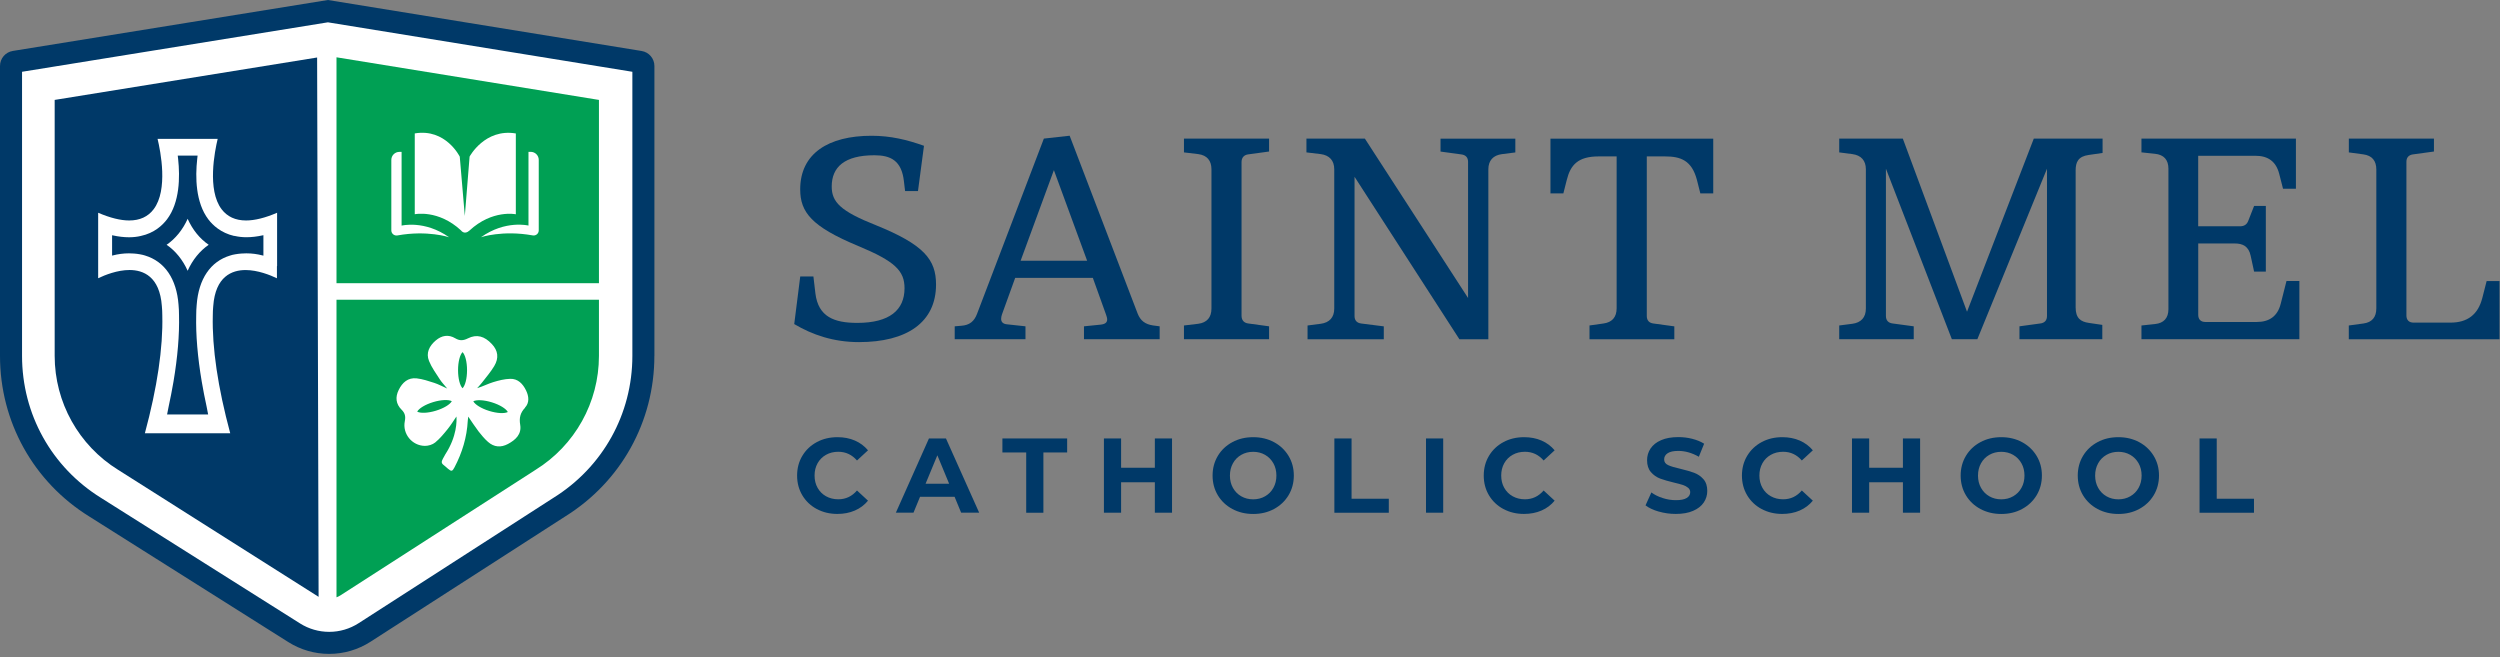 <svg width="1008" height="265" viewBox="0 0 1008 265" fill="none" xmlns="http://www.w3.org/2000/svg">
<rect x="0" y="0" width="1008" height="265" fill="#808080" stroke="none"/>
<path d="M4.267 24.907L5.872 159.668L29.76 200.048L131.007 260.739L243.308 193.358L259.351 150.042L258.292 24.907L131.007 4.051L4.267 24.907Z" fill="white"/>
<path d="M263.859 143.489V26.631C263.859 23.599 261.677 21.032 258.677 20.551L132.21 0L5.182 20.535C2.182 21.016 0 23.583 0 26.615V143.489C0 170.056 13.46 194.281 36.017 208.27L116.248 258.886C121.189 261.998 126.884 263.651 132.708 263.651C138.644 263.651 144.419 261.95 149.408 258.741L227.859 208.254C250.399 194.233 263.843 170.024 263.843 143.489H263.859ZM144.612 251.265C141.05 253.56 136.943 254.763 132.724 254.763C128.569 254.763 124.51 253.592 120.996 251.378L40.733 200.746C20.792 188.377 8.888 166.976 8.888 143.489V28.942L132.21 9L254.971 28.942V143.489C254.971 166.927 243.067 188.345 223.11 200.746L144.612 251.265Z" fill="#003968"/>
<path d="M174.66 162.127C171.435 163.106 168.917 164.662 168.211 165.977C169.542 166.683 172.494 166.587 175.719 165.608C178.943 164.63 181.462 163.074 182.168 161.758C180.837 161.052 177.885 161.148 174.66 162.127Z" fill="#00A054"/>
<path d="M184.687 149.26C184.687 152.629 185.441 155.485 186.5 156.544C187.558 155.485 188.312 152.629 188.312 149.26C188.312 145.891 187.558 143.035 186.5 141.977C185.441 143.035 184.687 145.891 184.687 149.26Z" fill="#00A054"/>
<path d="M135.675 120.836V240.838C136.221 240.629 136.75 240.388 137.247 240.067L215.89 189.468C231.805 179.617 241.495 162.227 241.495 143.505V120.852H135.675V120.836ZM211.719 164.377C209.746 166.478 209.28 168.5 209.746 171.291C210.371 175.077 207.901 177.355 204.82 179.008C201.965 180.532 199.173 180.323 196.751 178.158C195.355 176.922 194.12 175.462 192.981 173.986C191.553 172.125 190.301 170.152 188.793 167.97C188.697 168.74 188.617 169.206 188.601 169.655C188.248 176.313 186.355 182.537 183.259 188.425C182.376 190.11 182.039 190.174 180.628 189.003C180.05 188.521 179.521 187.976 178.911 187.527C177.868 186.757 177.964 186.083 178.574 184.96C178.895 184.398 179.2 183.821 179.521 183.243C179.521 183.243 179.521 183.243 179.521 183.227C184.301 175.912 184.173 169.607 184.029 167.938C182.874 169.655 181.783 171.419 180.483 173.024C178.943 174.933 177.339 176.874 175.462 178.414C174.403 179.281 172.702 179.794 171.307 179.778C166.109 179.714 162.194 174.885 163.221 169.815C163.606 167.922 163.301 166.558 161.937 165.211C159.579 162.885 159.322 160.109 160.766 157.205C162.226 154.237 164.504 152.168 167.986 152.553C170.408 152.826 172.782 153.628 175.109 154.382C176.745 154.911 178.285 155.762 180.323 156.66C179.119 155.184 178.125 154.173 177.371 153.018C175.815 150.596 174.066 148.205 172.991 145.574C171.643 142.285 173.119 139.462 175.686 137.28C178.093 135.227 180.82 134.745 183.595 136.414C185.376 137.473 186.852 137.344 188.665 136.43C192.211 134.649 195.339 135.515 198.339 138.74C200.794 141.371 201.243 144.307 199.269 147.612C197.874 149.954 196.061 152.04 194.392 154.205C193.767 155.008 193.061 155.745 192.387 156.516C194.665 155.81 196.687 154.751 198.82 154.093C201.05 153.403 203.393 152.81 205.703 152.745C208.831 152.649 210.804 154.751 212.104 157.414C213.259 159.788 213.532 162.403 211.655 164.377H211.719Z" fill="#00A054"/>
<path d="M198.34 162.227C195.116 161.233 192.164 161.104 190.832 161.794C191.538 163.126 194.041 164.698 197.249 165.692C200.458 166.687 203.426 166.815 204.757 166.126C204.051 164.794 201.549 163.222 198.34 162.227Z" fill="#00A054"/>
<path d="M135.676 23.104V114.18H241.495V40.286L135.676 23.104ZM160.238 94.928C158.97 95.153 157.783 94.19 157.783 92.907V64.478C157.783 62.682 159.243 61.238 161.024 61.238H161.922V90.965C161.922 90.965 171.211 88.655 181.077 95.666C181.077 95.666 172.43 92.73 160.238 94.928ZM185.922 92.939C176.714 84.372 167.232 86.377 167.232 86.377V53.794C179.746 51.676 185.377 63.163 185.377 63.163L187.414 87.083L189.34 63.131C189.34 63.131 195.468 51.692 207.982 53.81V86.393C207.982 86.393 198.516 84.404 189.291 92.955C187.254 94.832 185.922 92.955 185.922 92.955V92.939ZM217.222 92.891C217.222 94.19 216.051 95.153 214.768 94.912C202.575 92.714 193.928 95.65 193.928 95.65C203.794 88.623 213.083 90.949 213.083 90.949V61.222H213.982C215.778 61.222 217.222 62.682 217.222 64.462V92.891Z" fill="#00A054"/>
<path d="M94.415 95.137C89.073 93.902 85.784 90.806 83.987 88.431C78.853 81.629 78.709 71.474 79.511 64.158L79.672 62.73H71.666L71.827 64.142C72.613 71.458 72.484 81.613 67.351 88.415C65.522 90.838 62.185 93.982 56.778 95.137C55.302 95.49 53.698 95.667 52.03 95.667C49.992 95.667 47.778 95.41 45.436 94.897L45.195 94.849V103.063L45.452 102.998C47.618 102.437 49.816 102.148 51.998 102.148C52.655 102.148 53.329 102.18 54.019 102.228C54.853 102.292 55.655 102.389 56.425 102.533C57.276 102.678 57.965 102.854 58.447 103.014C66.42 105.405 71.217 112.464 71.987 122.892C72.115 124.255 72.18 125.667 72.18 127.127C72.372 135.004 71.618 143.972 69.966 153.774L69.934 153.967C69.356 157.336 68.714 160.609 67.992 163.946L67.367 167.122H83.923L83.314 163.978C82.576 160.593 81.918 157.224 81.356 153.935C79.672 143.972 78.918 135.02 79.11 127.159C79.11 125.699 79.174 124.271 79.303 122.924C80.073 112.48 84.87 105.405 92.795 103.03C93.324 102.838 93.998 102.678 94.848 102.533C95.667 102.389 96.469 102.292 97.287 102.228C97.993 102.18 98.667 102.148 99.324 102.148C101.522 102.148 103.752 102.437 105.95 103.014L106.207 103.079V94.832L105.966 94.881C103.624 95.394 101.394 95.651 99.373 95.651C97.704 95.651 96.116 95.474 94.672 95.137L94.447 95.105L94.415 95.137ZM75.661 109.175C73.688 104.763 70.752 101.137 67.174 98.699C70.736 96.26 73.688 92.635 75.661 88.223C77.634 92.635 80.57 96.26 84.148 98.699C80.586 101.137 77.634 104.763 75.661 109.175Z" fill="#003968"/>
<path d="M127.864 23.182L22.044 40.283V143.488C22.044 162.21 31.734 179.601 47.649 189.451L128.457 240.644L127.864 23.182ZM111.741 107.183L111.66 107.375V112.204C108.949 110.905 103.928 108.883 99.019 108.883C93.548 108.883 86.826 111.418 85.975 123.466C85.863 124.654 85.799 125.921 85.799 127.236C85.478 140.231 87.837 156.194 92.826 174.692H58.414C63.403 156.194 65.761 140.215 65.441 127.204C65.441 125.905 65.376 124.638 65.264 123.45C64.414 111.402 57.692 108.867 52.221 108.867C47.296 108.867 42.291 110.889 39.579 112.188V85.781C44.392 87.851 48.611 88.894 52.093 88.894C56.376 88.894 59.697 87.37 61.959 84.354C67.847 76.573 64.735 60.995 63.531 55.99H87.772C86.569 60.995 83.457 76.573 89.345 84.354C91.623 87.37 94.944 88.894 99.211 88.894C102.708 88.894 106.912 87.851 111.725 85.781V107.167L111.741 107.183Z" fill="#003968"/>
<path d="M329.332 205.243C326.861 203.912 324.92 202.083 323.508 199.724C322.097 197.366 321.391 194.719 321.391 191.751C321.391 188.783 322.097 186.12 323.508 183.778C324.92 181.419 326.861 179.59 329.332 178.259C331.803 176.927 334.578 176.27 337.658 176.27C340.257 176.27 342.599 176.719 344.701 177.633C346.803 178.548 348.551 179.863 349.979 181.564L345.535 185.671C343.514 183.328 340.995 182.157 338.011 182.157C336.15 182.157 334.498 182.558 333.054 183.377C331.594 184.195 330.471 185.318 329.653 186.778C328.835 188.238 328.433 189.89 328.433 191.735C328.433 193.58 328.835 195.248 329.653 196.692C330.471 198.152 331.594 199.275 333.054 200.093C334.514 200.912 336.166 201.313 338.011 201.313C341.011 201.313 343.514 200.125 345.535 197.767L349.979 201.874C348.551 203.607 346.787 204.938 344.669 205.853C342.551 206.767 340.209 207.216 337.61 207.216C334.562 207.216 331.803 206.559 329.332 205.227V205.243Z" fill="#003968"/>
<path d="M384.872 200.304H370.963L368.316 206.721H361.208L374.556 176.785H381.407L394.803 206.721H387.535L384.888 200.304H384.872ZM382.69 195.042L377.941 183.571L373.193 195.042H382.69Z" fill="#003968"/>
<path d="M413.749 182.432H404.171V176.785H430.273V182.432H420.696V206.737H413.765V182.432H413.749Z" fill="#003968"/>
<path d="M472.563 176.785V206.721H465.633V194.448H452.028V206.721H445.098V176.785H452.028V188.593H465.633V176.785H472.563Z" fill="#003968"/>
<path d="M496.885 205.227C494.382 203.88 492.441 202.035 491.029 199.692C489.617 197.35 488.911 194.687 488.911 191.751C488.911 188.815 489.617 186.168 491.029 183.81C492.441 181.451 494.398 179.606 496.885 178.275C499.371 176.927 502.179 176.27 505.291 176.27C508.404 176.27 511.195 176.943 513.682 178.275C516.168 179.606 518.11 181.467 519.537 183.81C520.965 186.168 521.671 188.815 521.671 191.751C521.671 194.687 520.949 197.334 519.537 199.692C518.11 202.051 516.152 203.896 513.682 205.227C511.195 206.575 508.404 207.233 505.291 207.233C502.179 207.233 499.387 206.559 496.885 205.227ZM510.072 200.109C511.5 199.291 512.623 198.168 513.425 196.708C514.243 195.248 514.644 193.596 514.644 191.751C514.644 189.906 514.243 188.238 513.425 186.794C512.607 185.35 511.5 184.211 510.072 183.393C508.644 182.574 507.056 182.173 505.275 182.173C503.494 182.173 501.906 182.574 500.478 183.393C499.051 184.211 497.928 185.334 497.125 186.794C496.307 188.254 495.906 189.906 495.906 191.751C495.906 193.596 496.307 195.264 497.125 196.708C497.944 198.168 499.051 199.291 500.478 200.109C501.906 200.928 503.494 201.329 505.275 201.329C507.056 201.329 508.644 200.928 510.072 200.109Z" fill="#003968"/>
<path d="M538.019 176.785H544.95V201.09H559.966V206.737H538.019V176.801V176.785Z" fill="#003968"/>
<path d="M574.967 176.785H581.898V206.721H574.967V176.785Z" fill="#003968"/>
<path d="M606.186 205.243C603.715 203.912 601.774 202.083 600.362 199.724C598.951 197.366 598.245 194.719 598.245 191.751C598.245 188.783 598.951 186.12 600.362 183.778C601.774 181.419 603.715 179.59 606.186 178.259C608.657 176.927 611.432 176.27 614.512 176.27C617.111 176.27 619.453 176.719 621.555 177.633C623.657 178.548 625.405 179.863 626.833 181.564L622.389 185.671C620.368 183.328 617.849 182.157 614.865 182.157C613.004 182.157 611.352 182.558 609.908 183.377C608.448 184.195 607.325 185.318 606.507 186.778C605.689 188.238 605.288 189.89 605.288 191.735C605.288 193.58 605.689 195.248 606.507 196.692C607.325 198.152 608.448 199.275 609.908 200.093C611.368 200.912 613.02 201.313 614.865 201.313C617.865 201.313 620.368 200.125 622.389 197.767L626.833 201.874C625.405 203.607 623.641 204.938 621.523 205.853C619.405 206.767 617.063 207.216 614.464 207.216C611.416 207.216 608.657 206.559 606.186 205.227V205.243Z" fill="#003968"/>
<path d="M668.801 206.271C666.587 205.629 664.822 204.795 663.475 203.768L665.833 198.554C667.116 199.501 668.64 200.255 670.405 200.816C672.17 201.394 673.935 201.666 675.715 201.666C677.689 201.666 679.133 201.378 680.079 200.784C681.026 200.207 681.491 199.42 681.491 198.458C681.491 197.752 681.218 197.158 680.657 196.677C680.095 196.212 679.389 195.827 678.523 195.538C677.657 195.249 676.469 194.944 674.993 194.591C672.715 194.046 670.838 193.501 669.394 192.971C667.935 192.426 666.699 191.559 665.656 190.356C664.614 189.153 664.1 187.565 664.1 185.559C664.1 183.827 664.566 182.238 665.512 180.827C666.459 179.415 667.87 178.292 669.763 177.474C671.657 176.639 673.983 176.238 676.71 176.238C678.619 176.238 680.496 176.463 682.309 176.928C684.122 177.393 685.726 178.035 687.106 178.901L684.972 184.164C682.213 182.591 679.437 181.805 676.678 181.805C674.737 181.805 673.309 182.126 672.378 182.752C671.448 183.377 670.983 184.212 670.983 185.238C670.983 186.265 671.512 187.035 672.587 187.533C673.662 188.03 675.282 188.527 677.48 189.009C679.758 189.554 681.635 190.099 683.079 190.629C684.539 191.174 685.774 192.025 686.817 193.196C687.86 194.367 688.373 195.955 688.373 197.944C688.373 199.661 687.892 201.217 686.946 202.629C685.983 204.041 684.555 205.164 682.646 205.982C680.737 206.816 678.411 207.217 675.667 207.217C673.293 207.217 671.015 206.896 668.801 206.255V206.271Z" fill="#003968"/>
<path d="M710.289 205.243C707.818 203.912 705.877 202.083 704.465 199.724C703.054 197.366 702.348 194.719 702.348 191.751C702.348 188.783 703.054 186.12 704.465 183.778C705.877 181.435 707.818 179.59 710.289 178.259C712.76 176.927 715.535 176.27 718.615 176.27C721.214 176.27 723.556 176.719 725.658 177.633C727.76 178.548 729.508 179.863 730.936 181.564L726.492 185.671C724.471 183.328 721.952 182.157 718.968 182.157C717.107 182.157 715.455 182.558 714.011 183.377C712.551 184.195 711.428 185.318 710.61 186.778C709.792 188.238 709.391 189.89 709.391 191.735C709.391 193.58 709.792 195.248 710.61 196.692C711.428 198.152 712.551 199.275 714.011 200.093C715.471 200.912 717.123 201.313 718.968 201.313C721.968 201.313 724.471 200.125 726.492 197.767L730.936 201.874C729.508 203.607 727.744 204.938 725.626 205.853C723.508 206.767 721.166 207.216 718.567 207.216C715.519 207.216 712.76 206.559 710.289 205.227V205.243Z" fill="#003968"/>
<path d="M774.187 176.785V206.721H767.257V194.448H753.652V206.721H746.722V176.785H753.652V188.593H767.257V176.785H774.187Z" fill="#003968"/>
<path d="M798.509 205.227C796.006 203.88 794.065 202.035 792.653 199.692C791.241 197.334 790.536 194.687 790.536 191.751C790.536 188.815 791.241 186.168 792.653 183.81C794.065 181.451 796.022 179.606 798.509 178.275C800.996 176.927 803.803 176.27 806.916 176.27C810.028 176.27 812.819 176.943 815.306 178.275C817.793 179.623 819.734 181.467 821.162 183.81C822.59 186.168 823.295 188.815 823.295 191.751C823.295 194.687 822.573 197.334 821.162 199.692C819.734 202.051 817.777 203.896 815.306 205.227C812.819 206.575 810.028 207.233 806.916 207.233C803.803 207.233 801.012 206.559 798.509 205.227ZM811.696 200.109C813.124 199.291 814.247 198.168 815.049 196.708C815.868 195.248 816.269 193.596 816.269 191.751C816.269 189.906 815.868 188.238 815.049 186.794C814.231 185.35 813.124 184.211 811.696 183.393C810.269 182.574 808.68 182.173 806.899 182.173C805.119 182.173 803.53 182.574 802.103 183.393C800.675 184.211 799.552 185.334 798.75 186.794C797.931 188.254 797.53 189.906 797.53 191.751C797.53 193.596 797.931 195.264 798.75 196.708C799.568 198.168 800.675 199.291 802.103 200.109C803.53 200.928 805.119 201.329 806.899 201.329C808.68 201.329 810.269 200.928 811.696 200.109Z" fill="#003968"/>
<path d="M845.724 205.227C843.221 203.88 841.28 202.035 839.868 199.692C838.456 197.334 837.75 194.687 837.75 191.751C837.75 188.815 838.456 186.168 839.868 183.81C841.28 181.451 843.237 179.606 845.724 178.275C848.21 176.927 851.018 176.27 854.13 176.27C857.243 176.27 860.034 176.943 862.521 178.275C865.008 179.623 866.949 181.467 868.377 183.81C869.804 186.168 870.51 188.815 870.51 191.751C870.51 194.687 869.788 197.334 868.377 199.692C866.949 202.051 864.991 203.896 862.521 205.227C860.034 206.575 857.243 207.233 854.13 207.233C851.018 207.233 848.227 206.559 845.724 205.227ZM858.927 200.109C860.355 199.291 861.478 198.168 862.28 196.708C863.098 195.248 863.499 193.596 863.499 191.751C863.499 189.906 863.098 188.238 862.28 186.794C861.462 185.35 860.355 184.211 858.927 183.393C857.499 182.574 855.911 182.173 854.13 182.173C852.35 182.173 850.761 182.574 849.333 183.393C847.906 184.211 846.783 185.334 845.981 186.794C845.162 188.254 844.761 189.906 844.761 191.751C844.761 193.596 845.162 195.264 845.981 196.708C846.799 198.168 847.906 199.291 849.333 200.109C850.761 200.928 852.35 201.329 854.13 201.329C855.911 201.329 857.499 200.928 858.927 200.109Z" fill="#003968"/>
<path d="M886.858 176.785H893.788V201.09H908.805V206.737H886.858V176.801V176.785Z" fill="#003968"/>
<path d="M320.234 130.656L322.657 111.468H327.967L328.769 118.287C329.924 127.768 336.389 130.19 345.646 130.19C358.705 130.19 364.705 124.993 364.705 116.217C364.705 109.174 360.887 105.356 345.871 99.115C327.261 91.366 322.641 85.591 322.641 76.35C322.641 61.911 333.967 54.74 351.406 54.74C359.154 54.74 365.732 56.361 372.55 58.783L370.128 77.04H364.93L364.465 73.109C363.534 64.671 359.042 62.601 352.561 62.601C340.544 62.601 335.347 67.334 335.347 75.195C335.347 81.436 338.812 85.126 353.138 90.789C372.55 98.65 377.411 104.65 377.411 114.709C377.411 130.078 365.507 137.939 346.336 137.939C336.165 137.939 327.614 135.051 320.218 130.656H320.234Z" fill="#003968"/>
<path d="M384.952 131.571L387.615 131.346C390.855 131.121 392.813 129.613 393.968 126.485L420.888 55.88L431.284 54.725L458.669 126.357C459.824 129.357 461.782 130.752 464.91 131.218L467.573 131.571V136.768H437.059V131.571L443.878 130.881C445.722 130.656 446.412 129.95 446.412 128.795C446.412 128.218 446.188 127.528 445.947 126.838L440.637 112.046H409.321L404.011 126.726C403.786 127.415 403.658 127.993 403.658 128.571C403.658 129.95 404.588 130.656 406.08 130.768L413.476 131.571V136.768H384.936V131.571H384.952ZM438.327 105.116L424.931 68.602L411.519 105.116H438.327Z" fill="#003968"/>
<path d="M477.375 131.234L483.15 130.545C486.615 130.079 488.46 128.01 488.46 124.416V68.266C488.46 64.688 486.615 62.602 483.15 62.137L477.375 61.447V55.897H511.691V61.094L503.252 62.249C501.519 62.474 500.589 63.629 500.589 65.362V127.304C500.589 129.036 501.519 130.192 503.252 130.416L511.691 131.571V136.769H477.375V131.218V131.234Z" fill="#003968"/>
<path d="M527.221 131.234L532.531 130.545C535.997 130.079 537.97 128.01 537.97 124.416V68.266C537.97 64.688 535.997 62.602 532.531 62.137L526.756 61.447V55.897H550.323L591.923 120.149V65.266C591.923 63.533 590.992 62.49 589.259 62.266L580.821 61.111V55.913H610.982V61.463L605.543 62.153C602.078 62.618 600.104 64.688 600.104 68.282V136.801H588.441L546.152 71.282V127.432C546.152 129.165 547.082 130.208 548.815 130.432L557.943 131.587V136.785H527.205V131.234H527.221Z" fill="#003968"/>
<path d="M640.853 131.234L646.516 130.432C649.981 129.967 651.826 127.897 651.826 124.303V63.067H644.542C636.216 63.067 633.216 66.533 631.724 72.549L630.344 77.987H625.146V55.912H690.778V77.987H685.58L684.201 72.549C682.115 64.575 677.495 63.067 671.382 63.067H663.987V127.432C663.987 129.164 664.917 130.207 666.65 130.432L675.088 131.587V136.785H640.885V131.234H640.853Z" fill="#003968"/>
<path d="M741.571 131.234L746.882 130.545C750.347 130.079 752.32 128.01 752.32 124.416V68.266C752.32 64.688 750.363 62.602 746.882 62.137L741.571 61.447V55.897H767.224L793.101 125.684L820.022 55.897H847.76V61.672L842.209 62.474C837.925 63.052 836.899 65.362 836.899 68.715V123.951C836.899 128.347 838.984 129.726 842.209 130.192L847.648 130.994V136.769H814.246V131.571L822.685 130.416C824.417 130.192 825.348 129.149 825.348 127.416V68.025L797.273 136.769H786.989L760.406 68.025V127.416C760.406 129.149 761.336 130.192 763.069 130.416L771.62 131.571V136.769H741.571V131.218V131.234Z" fill="#003968"/>
<path d="M863.434 131.235L868.872 130.657C872.45 130.304 874.311 128.235 874.311 124.641V68.025C874.311 64.448 872.466 62.362 868.872 62.009L863.434 61.432V55.881H925.713V76.095H920.515L919.007 70.207C917.739 65.122 914.498 62.811 909.413 62.811H886.311V91.24H903.188C904.808 91.24 905.964 90.55 906.541 88.929L908.851 83.042H913.584V109.497H908.851L907.472 103.144C906.669 99.213 904.119 98.17 901.119 98.17H886.327V126.935C886.327 128.78 887.37 129.823 889.215 129.823H909.894C914.98 129.823 918.333 127.513 919.6 122.427L921.91 113.299H927.108V136.754H863.434V131.203V131.235Z" fill="#003968"/>
<path d="M947.05 131.234L952.938 130.432C956.403 129.967 958.136 127.897 958.136 124.304V68.378C958.136 64.8 956.403 62.715 952.938 62.249L947.05 61.447V55.897H981.366V61.094L972.928 62.249C971.195 62.474 970.264 63.517 970.264 65.249V127.192C970.264 129.036 971.307 130.079 973.152 130.079H988.056C994.874 130.079 999.142 126.839 1000.87 120.149L1002.61 113.33H1007.81V136.785H947.034V131.234H947.05Z" fill="#003968"/>
</svg>

